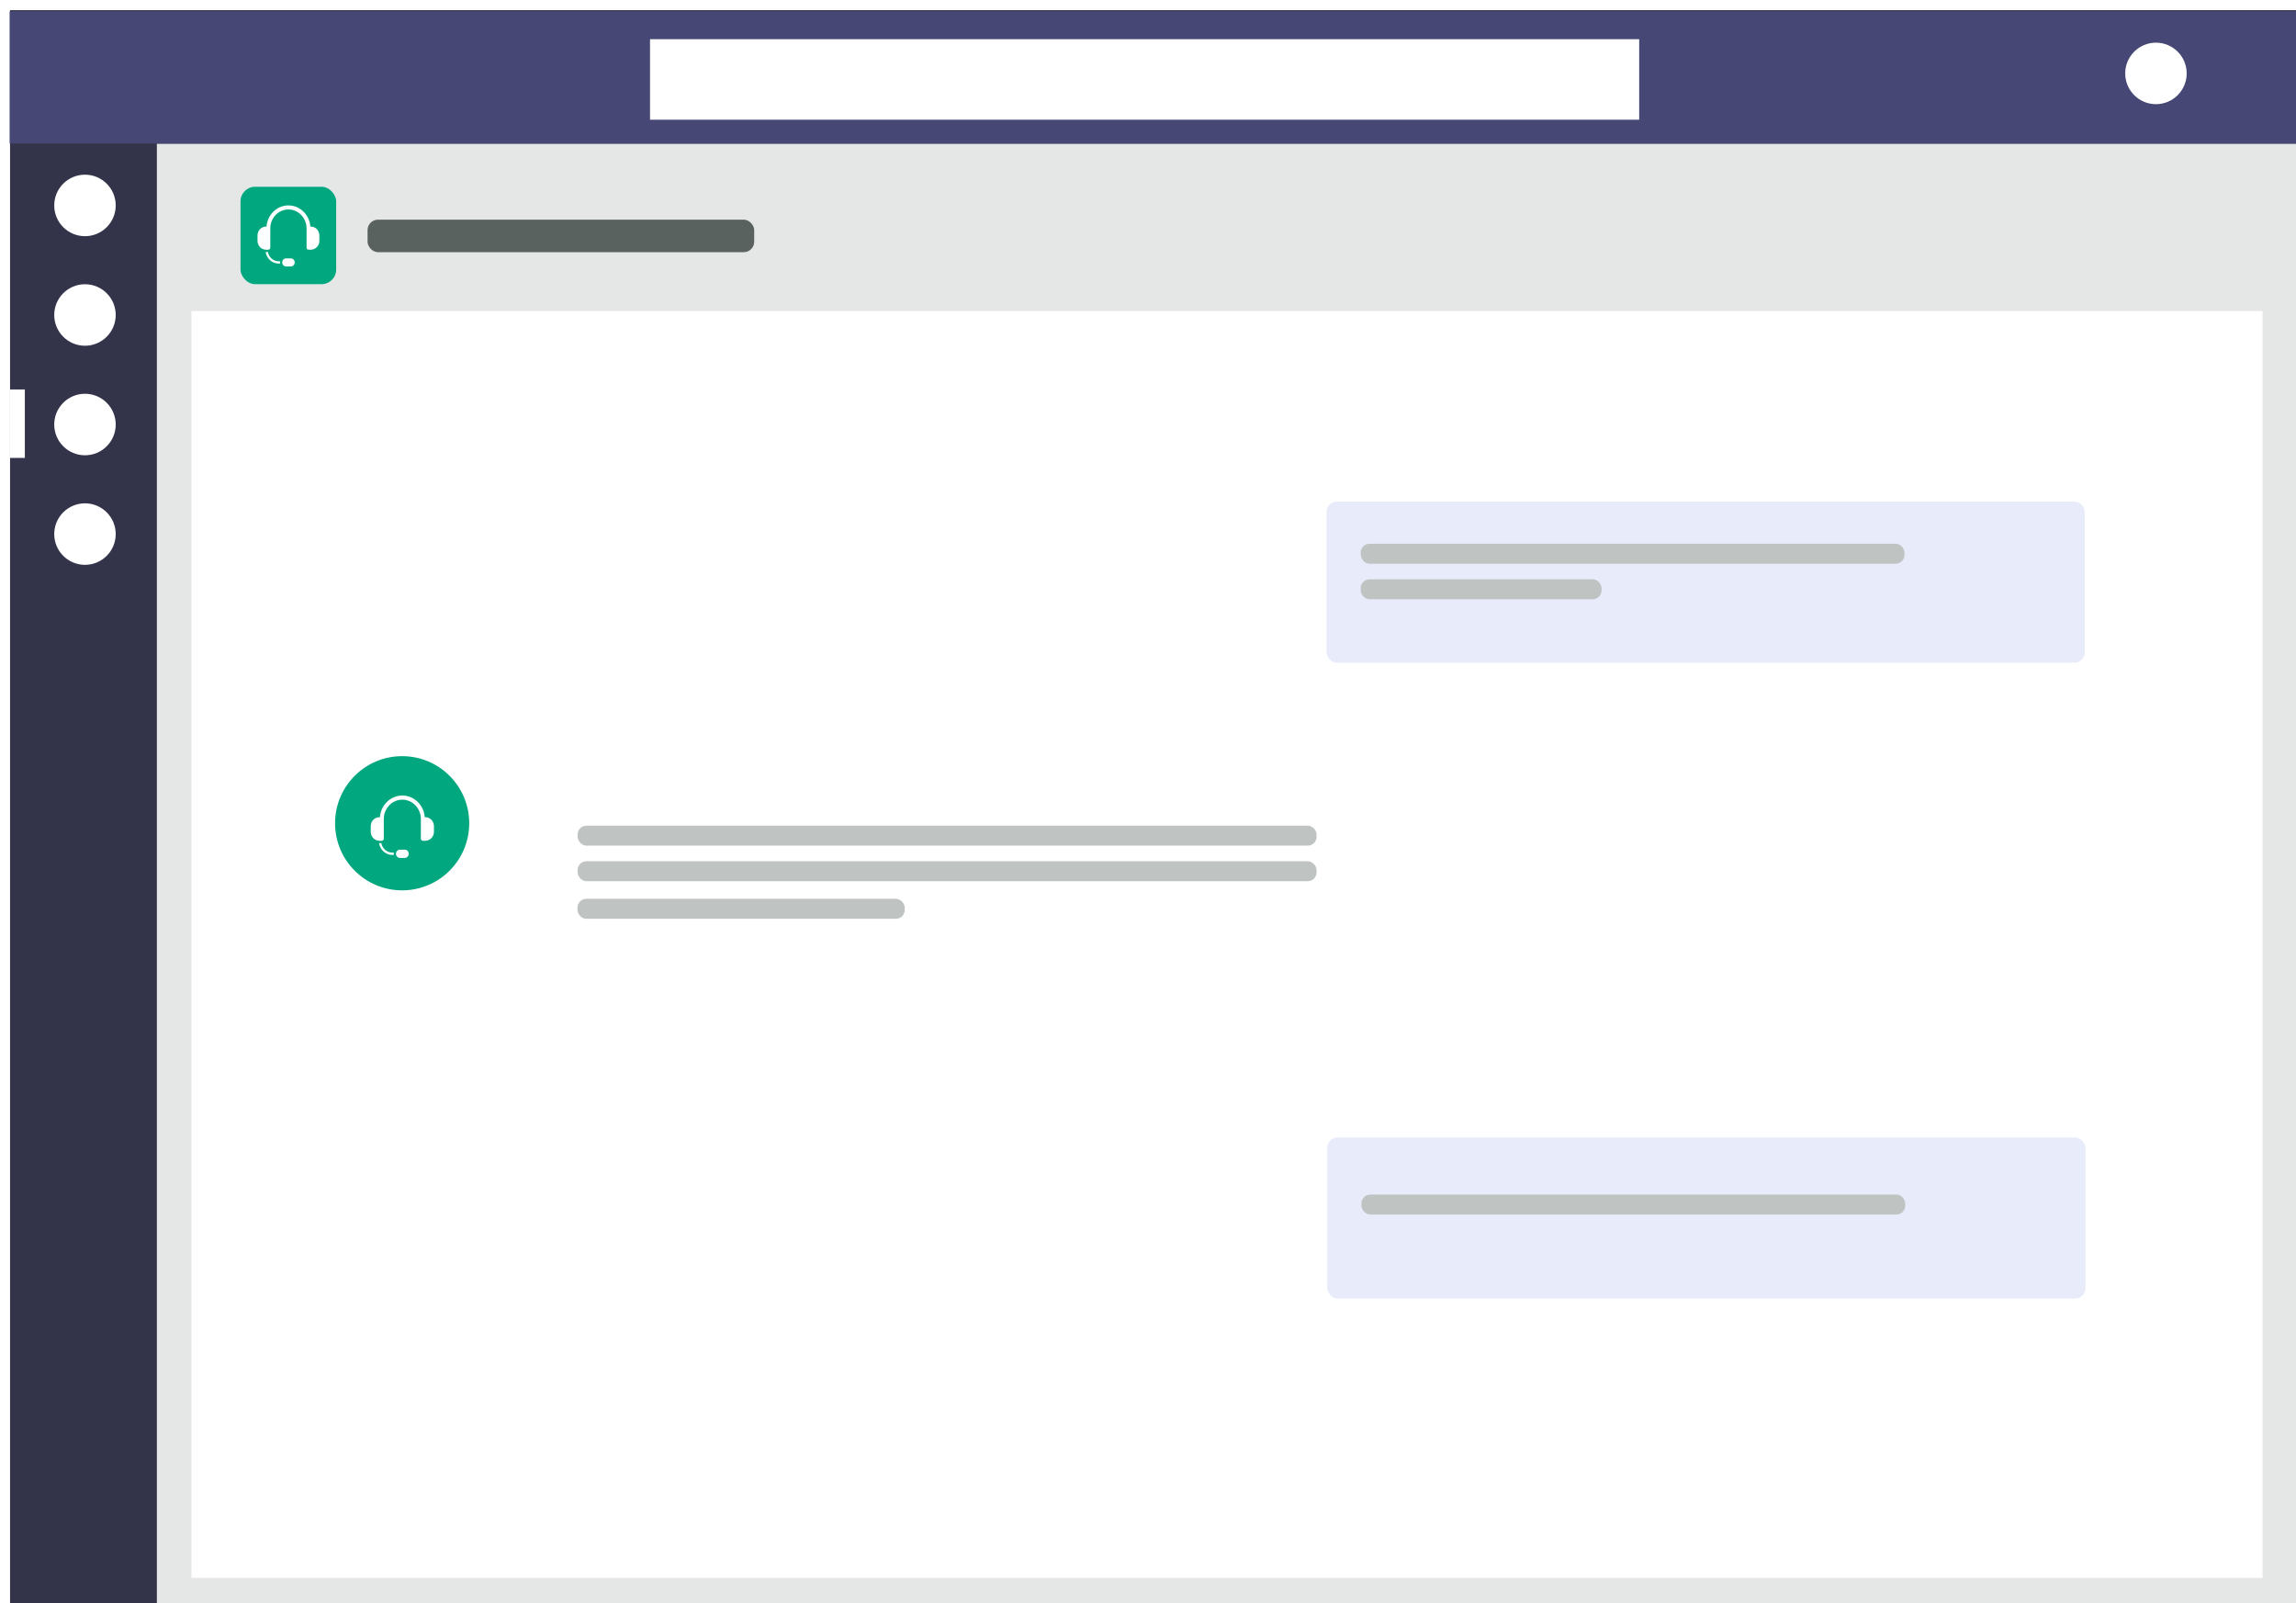 <?xml version="1.0" encoding="UTF-8"?><svg id="Ebene_1" xmlns="http://www.w3.org/2000/svg" xmlns:xlink="http://www.w3.org/1999/xlink" viewBox="0 0 1569.08 1095.46"><defs><style>.cls-1,.cls-2,.cls-3{fill:#fff;}.cls-4{filter:url(#drop-shadow-30);}.cls-5{fill:#33344a;}.cls-2{fill-rule:evenodd;}.cls-6{filter:url(#drop-shadow-33);}.cls-6,.cls-7{fill:#e8ebfa;}.cls-8{fill:#bfc4c3;}.cls-3{filter:url(#drop-shadow-32);}.cls-9{fill:#5a6260;}.cls-10{fill:#00a77f;}.cls-7{filter:url(#drop-shadow-31);}.cls-11{fill:#e4e7e6;}.cls-12{fill:#464775;}</style><filter id="drop-shadow-30" filterUnits="userSpaceOnUse"><feOffset dx="7" dy="7"/><feGaussianBlur result="blur" stdDeviation="12"/><feFlood flood-color="#000" flood-opacity=".5"/><feComposite in2="blur" operator="in"/><feComposite in="SourceGraphic"/></filter><filter id="drop-shadow-31" filterUnits="userSpaceOnUse"><feOffset dx="7" dy="7"/><feGaussianBlur result="blur-2" stdDeviation="12"/><feFlood flood-color="#000" flood-opacity=".5"/><feComposite in2="blur-2" operator="in"/><feComposite in="SourceGraphic"/></filter><filter id="drop-shadow-32" filterUnits="userSpaceOnUse"><feOffset dx="7" dy="7"/><feGaussianBlur result="blur-3" stdDeviation="12"/><feFlood flood-color="#000" flood-opacity=".5"/><feComposite in2="blur-3" operator="in"/><feComposite in="SourceGraphic"/></filter><filter id="drop-shadow-33" filterUnits="userSpaceOnUse"><feOffset dx="7" dy="7"/><feGaussianBlur result="blur-4" stdDeviation="12"/><feFlood flood-color="#000" flood-opacity=".5"/><feComposite in2="blur-4" operator="in"/><feComposite in="SourceGraphic"/></filter></defs><g class="cls-4"><rect class="cls-5" x="-.13" y="-.05" width="1569.34" height="1095.08"/><circle class="cls-1" cx="51.07" cy="133.36" r="21.01"/><circle class="cls-1" cx="51.07" cy="208.21" r="21.01"/><circle class="cls-1" cx="51.07" cy="283.05" r="21.01"/><circle class="cls-1" cx="51.07" cy="357.9" r="21.01"/><rect class="cls-11" x="100.21" y="91.2" width="1469" height="1003.82"/><rect class="cls-1" x="123.86" y="205.49" width="1415.36" height="865.54"/><rect class="cls-1" x="-.13" y="259.1" width="10.11" height="46.76"/><rect class="cls-9" x="244.19" y="143.08" width="264.23" height="22.21" rx="7.12" ry="7.12"/><rect class="cls-12" x="-.41" y=".73" width="1569.63" height="90.3"/><rect class="cls-7" x="892.55" y="328.7" width="518.18" height="110.08" rx="7.12" ry="7.12"/><rect class="cls-3" x="353.08" y="511.23" width="594.45" height="145.16" rx="7.12" ry="7.12"/><circle class="cls-10" cx="267.82" cy="555.47" r="45.84"/><circle class="cls-1" cx="1466.37" cy="43.16" r="21.01"/><rect class="cls-1" x="437.22" y="19.78" width="676" height="55.01"/><rect class="cls-10" x="157.36" y="120.6" width="65.38" height="66.55" rx="10" ry="10"/><path class="cls-2" d="M194.4,172.29c0-1.53-1.19-2.77-2.65-2.77h-3.24c-.7,0-1.37,.29-1.87,.81-.5,.52-.78,1.22-.78,1.96,0,1.53,1.19,2.77,2.65,2.77h3.24c1.46,0,2.65-1.24,2.65-2.77h0Zm-19.85-7.14c.44,.04,.98,.06,1.51,.02,.69,3.69,3.78,6.34,7.37,6.34h1.01c-.09,.51-.09,1.04,0,1.56h-1.01c-4.42,0-8.18-3.36-8.88-7.92h0Zm-.76-1.66c-2.78-.49-4.81-3.01-4.81-5.95v-3.68c0-3.33,2.58-6.04,5.77-6.04h.38c.61-8.11,7.09-14.48,14.99-14.48s14.38,6.38,14.99,14.48h.38c3.18,0,5.77,2.7,5.77,6.04v3.68c0,3.33-2.58,6.04-5.77,6.04h-1.7c-.71,0-1.28-.6-1.28-1.34v-13.15c0-7.17-5.55-12.98-12.4-12.98s-12.4,5.81-12.4,12.98v13.15c0,.52-.29,.97-.7,1.19-1.15,.42-2.92,.11-3.24,.06h0Zm0,0"/><path class="cls-2" d="M272.32,576.33c0-1.56-1.21-2.83-2.7-2.83h-3.31c-.72,0-1.4,.3-1.91,.83-.51,.53-.79,1.25-.79,2,0,1.56,1.21,2.83,2.7,2.83h3.31c1.49,0,2.7-1.27,2.7-2.83h0Zm-20.28-7.3c.45,.04,1,.06,1.55,.02,.71,3.77,3.86,6.48,7.53,6.48h1.03c-.09,.53-.09,1.06,0,1.59h-1.03c-4.51,0-8.36-3.43-9.08-8.09h0Zm-.77-1.69c-2.84-.5-4.91-3.07-4.91-6.08v-3.76c0-3.41,2.64-6.17,5.89-6.17h.39c.63-8.28,7.25-14.8,15.32-14.8s14.7,6.52,15.32,14.8h.39c3.25,0,5.89,2.76,5.89,6.17v3.76c0,3.41-2.64,6.17-5.89,6.17h-1.74c-.72,0-1.31-.61-1.31-1.37v-13.44c0-7.32-5.67-13.26-12.67-13.26s-12.67,5.94-12.67,13.26v13.44c0,.53-.29,.99-.72,1.22-1.17,.43-2.99,.12-3.31,.06h0Zm0,0"/><g><rect class="cls-8" x="922.93" y="388.8" width="164.56" height="13.64" rx="6" ry="6"/><rect class="cls-8" x="922.93" y="364.5" width="371.59" height="13.64" rx="6" ry="6"/></g><g><rect class="cls-8" x="387.75" y="581.43" width="504.99" height="13.64" rx="6" ry="6"/><rect class="cls-8" x="387.75" y="557.13" width="504.99" height="13.64" rx="6" ry="6"/><rect class="cls-8" x="387.64" y="607.09" width="223.64" height="13.64" rx="6" ry="6"/></g><rect class="cls-6" x="893.04" y="763.14" width="518.18" height="110.08" rx="7.12" ry="7.12"/><rect class="cls-8" x="923.42" y="809.16" width="371.59" height="13.64" rx="6" ry="6"/></g></svg>